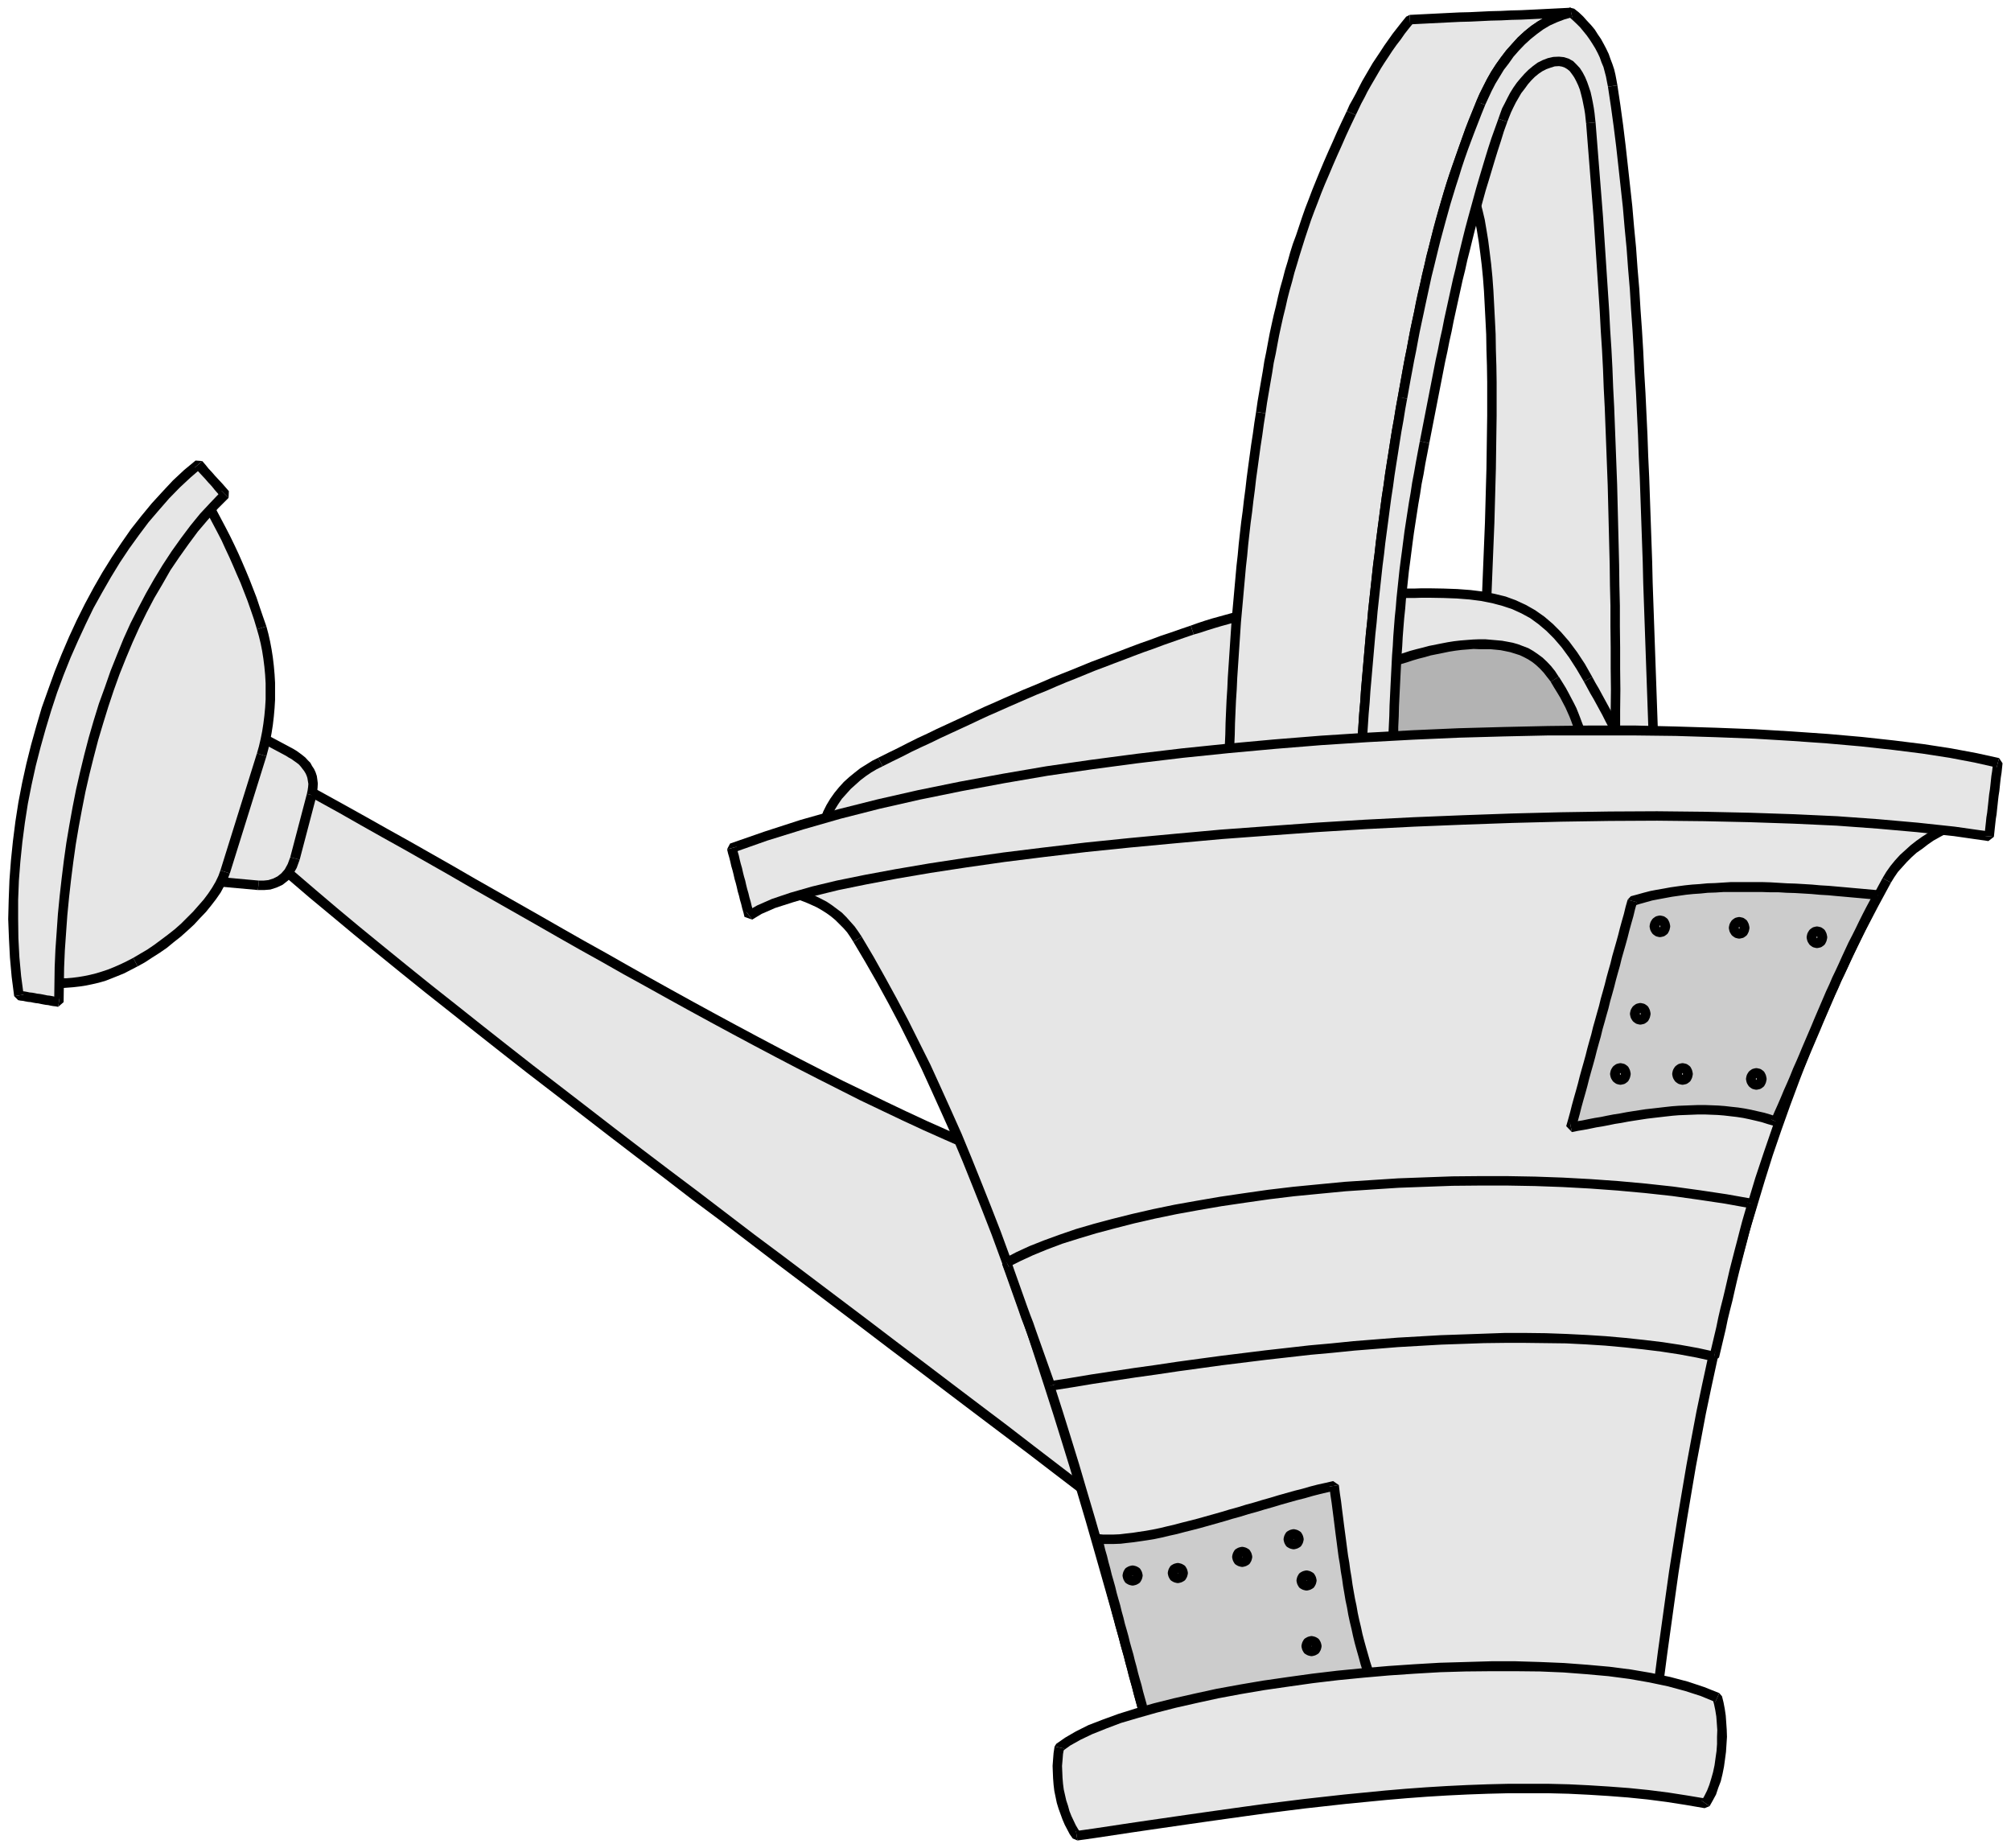 <svg xmlns="http://www.w3.org/2000/svg" fill-rule="evenodd" height="12.29in" preserveAspectRatio="none" stroke-linecap="round" viewBox="0 0 8093 7435" width="1284.16"><style>.pen2{stroke:none}.brush3{fill:#e6e6e6}.brush4{fill:#000}.brush5{fill:#b3b3b3}.brush6{fill:#ccc}.pen3{stroke:#000;stroke-width:39;stroke-linejoin:round}.pen4{stroke:none}</style><path style="fill:none;stroke:none" d="M0 0h8093v7435H0z"/><path class="pen2 brush3" d="m1201 3158 87 48 87 48 87 49 87 49 88 49 88 50 88 50 88 51 88 50 88 50 88 50 89 51 88 50 88 49 88 50 88 49 88 49 87 48 88 48 87 47 86 46 87 46 86 45 86 44 85 43 85 42 85 41 84 40 84 39 83 37 82 36 82 35 31 90 31 90 31 90 31 89 31 90 31 90 31 90 31 90 30 90 31 90 31 90 31 90 31 90 31 90 31 90 31 90-104-80-106-81-107-82-109-83-110-83-111-84-112-85-113-85-113-86-114-86-114-86-114-86-114-86-114-87-114-86-113-86-112-85-111-85-110-85-109-84-108-83-106-83-104-82-102-81-100-79-98-79-96-78-93-76-90-75-87-73-84-72-81-70 11-39 13-38 15-36 15-35 15-36 15-36 13-37 11-39z"/><path class="pen2 brush4" d="m3989 4631-11-12-81-35-82-36-83-37-84-39-84-40-84-41-85-41-85-43-86-44-86-45-87-46-86-46-87-47-88-48-87-48-88-49-87-49-88-50-88-49-88-50-89-51-88-50-88-50-88-50-88-51-88-50-88-50-88-49-87-49-88-49-87-48-87-48-18 34 87 48 87 48 86 49 87 49 88 49 88 50 88 50 88 51 88 50 88 50 88 50 89 51 88 50 88 49 88 50 89 49 88 49 87 48 88 48 87 47 86 46 87 46 86 45 86 44 85 43 85 43 86 41 84 40 84 39 83 37 82 36 83 35-11-12 36-12z"/><path class="pen2 brush4" d="m4454 6091 30-21-15-45-16-45-15-45-16-45-15-45-16-45-15-45-16-45-15-45-16-45-15-45-16-45-15-45-16-45-15-45-15-45-16-45-15-45-16-45-15-45-16-45-15-45-16-45-15-45-16-45-15-44-16-45-15-45-16-45-15-45-16-45-15-45-36 12 15 45 16 45 15 45 16 45 15 45 16 45 15 44 16 45 15 45 16 45 15 45 16 45 15 45 16 45 15 45 16 45 15 45 15 45 16 45 15 45 16 45 15 45 16 45 15 45 16 45 15 45 16 45 15 45 16 45 15 45 16 45 15 45 30-21-24 30z"/><path class="pen2 brush4" d="m1074 3449 6 20 81 70 84 72 88 73 90 75 93 76 96 78 98 79 100 79 102 81 104 82 106 83 108 83 109 84 110 85 111 85 112 85 113 87 114 85 114 87 114 87 114 86 114 86 114 86 113 86 113 85 112 85 111 84 110 83 109 82 107 82 106 81 104 80 24-30-104-80-106-81-107-82-109-84-110-83-111-84-112-85-113-85-113-86-114-86-114-86-114-86-114-85-114-87-114-87-113-85-112-85-111-85-110-85-109-84-108-83-106-83-104-82-102-81-100-79-98-79-96-78-93-76-90-75-86-73-84-72-81-70 6 20-38-10z"/><path class="pen2 brush4" d="m1210 3141-28 12-5 20-5 18-7 19-6 17-8 18-7 18-7 18-8 17-8 17-7 19-7 18-8 18-6 20-7 19-7 20-5 20 38 10 5-20 5-18 7-19 6-18 8-18 7-18 7-17 8-17 8-19 7-18 7-18 8-18 6-19 7-19 7-20 5-20-28 12 18-34z"/><path class="pen2 brush3" d="m1014 2946 146 78 24 14 22 16 19 18 15 20 12 22 6 25 1 29-5 31-67 255-11 30-14 25-16 19-19 15-21 10-22 7-22 2h-22l-188-17 9-36 10-36 10-37 10-37 10-38 11-39 10-38 11-39 11-38 10-38 11-39 10-38 10-37 10-37 10-36 9-36z"/><path class="pen2 brush4" d="m1169 3007-146-78-18 34 146 78 18-34zm104 197 3-18 2-16 1-18-2-16-2-14-5-15-6-13-8-12-7-13-10-10-10-11-11-9-12-9-11-8-13-8-13-7-18 34 11 7 11 6 11 8 10 7 9 7 8 9 6 8 7 9 6 10 4 9 3 9 2 12 2 12-1 12-2 14-3 14 38 10z"/><path class="pen2 brush4" d="m1206 3459 67-255-38-10-67 255 38 10z"/><path class="pen2 brush4" d="M1038 3581h25l25-2 25-8 24-11 23-18 18-22 16-28 12-33-38-10-10 27-12 22-14 16-15 12-18 9-19 6-19 2h-19l-4 38z"/><path class="pen2 brush4" d="m833 3540 17 24 188 17 4-38-188-17 17 24-38-10z"/><path class="pen2 brush4" d="m1023 2929-28 12-9 36-10 36-10 37-10 37-10 38-11 39-10 38-11 38-11 39-10 38-11 39-10 38-10 37-10 37-10 36-9 36 38 10 9-36 10-36 10-37 10-37 10-38 11-39 10-38 11-39 11-38 10-38 11-39 10-38 10-37 10-37 10-36 9-36-28 12 18-34z"/><path class="pen2 brush3" d="m799 1962 20 35 19 34 18 34 18 34 18 34 17 33 16 34 16 34 15 34 15 35 15 35 14 36 14 36 13 38 13 38 13 40 15 59 11 63 7 66 2 67-2 67-7 66-11 63-15 60-147 471-9 24-12 24-14 25-17 25-19 25-21 25-23 25-24 25-25 24-27 24-28 22-28 22-28 20-29 19-29 18-28 16-27 14-26 13-26 11-25 10-25 9-24 7-25 6-24 5-25 4-25 3-25 2-26 1h-27l-27-1-28-2-30-2-1-82v-80l2-79 4-76 6-75 7-74 10-72 10-71 12-70 14-69 15-67 17-67 17-66 19-65 21-65 21-64 21-58 21-57 24-57 24-56 26-56 27-56 29-54 30-54 32-53 33-53 34-51 36-51 37-49 39-49 40-47 42-46z"/><path class="pen2 brush4" d="m1072 2520-14-40-13-38-13-39-14-36-14-36-15-36-15-35-15-34-16-34-17-35-17-33-18-34-18-34-18-34-19-35-20-35-34 20 20 35 19 33 18 34 18 34 18 34 17 33 15 33 16 34 15 34 15 35 15 34 14 36 14 36 13 37 13 38 12 40 38-12z"/><path class="pen2 brush4" d="m1072 3043 8-30 7-32 6-32 5-32 4-34 3-34 2-33v-69l-2-34-3-34-4-34-5-32-6-32-7-31-8-30-38 12 8 28 7 29 6 30 5 32 4 32 3 32 2 34v65l-2 33-3 32-4 32-5 32-6 30-7 30-8 28 38 12z"/><path class="pen2 brush4" d="m925 3514 147-471-38-12-147 471 38 12z"/><path class="pen2 brush4" d="m554 3888 29-16 29-19 30-19 29-20 28-23 28-22 28-25 26-24 24-26 24-25 21-26 20-26 18-26 14-26 13-25 10-26-38-12-8 22-11 23-14 24-16 24-18 24-21 24-22 25-24 24-24 24-26 23-28 22-28 21-27 20-28 19-29 17-27 16 18 34z"/><path class="pen2 brush4" d="m111 3952 17 18 31 2 28 2 28 2h27l27-2 26-2 26-3 26-4 24-5 26-6 25-7 26-10 25-10 27-11 27-14 27-14-18-34-27 14-25 12-25 11-25 10-24 8-23 7-24 6-24 5-24 4-24 3-24 2h-78l-28-2-29-2 17 18-38 2z"/><path class="pen2 brush4" d="m286 2803-12 32-10 32-11 32-10 34-9 32-10 33-9 33-8 33-9 33-8 35-8 33-7 34-7 35-7 34-6 36-6 35-5 35-5 36-5 36-5 37-3 37-4 37-3 37-3 39-2 38-2 38-2 40-1 40v121l2 42 38-2v-161l1-40v-38l2-38 2-38 3-37 3-37 4-37 3-37 5-35 5-36 5-36 5-35 6-35 6-34 7-34 7-35 7-34 8-33 8-33 9-33 8-33 9-33 10-33 9-32 10-32 11-32 10-32 10-32-36-12z"/><path class="pen2 brush4" d="m816 1952-31-3-21 23-22 23-20 23-20 25-20 24-19 25-20 24-18 26-18 25-18 26-17 25-17 26-18 27-16 27-16 26-16 27-15 28-15 27-14 27-15 27-14 29-14 28-13 28-13 28-12 28-12 28-12 29-12 29-11 29-10 28-11 29-10 30 36 12 10-28 11-29 10-28 11-29 12-27 12-29 12-28 12-28 13-28 13-28 14-28 12-27 15-27 14-27 15-27 15-26 16-27 16-26 16-27 16-25 17-26 17-25 18-26 18-25 18-24 18-24 19-25 20-24 20-23 20-23 20-23 21-23-31-3 34-20z"/><path class="pen2 brush3" d="m799 1868 13 15 13 15 14 15 13 15 14 15 13 15 14 16 13 15-43 44-42 46-40 48-38 51-37 52-36 54-33 56-33 57-31 59-30 60-28 62-26 63-26 65-23 65-23 66-21 68-20 68-18 69-17 69-16 70-14 71-13 71-12 71-10 71-9 72-8 71-7 72-5 71-5 71-3 70-1 70-1 70-10-2-10-1-10-2-10-2-10-1-10-2-10-2-10-2-10-1-10-2-10-2-11-1-10-2-10-2-10-1-10-2-10-76-7-77-4-77-2-77 1-78 3-78 6-78 8-78 10-78 12-77 15-77 17-77 19-75 21-75 22-74 25-73 26-71 28-70 30-69 31-67 32-65 35-64 35-61 37-60 38-57 39-55 40-52 42-50 42-47 43-45 44-41 45-38z"/><path class="pen2 brush4" d="m920 2003 1-27-13-15-14-16-14-15-14-15-13-15-14-15-12-15-13-15-30 26 13 15 14 15 14 15 13 15 14 15 12 15 14 16 13 15 1-27 28 28z"/><path class="pen2 brush4" d="m234 4051 22-19 1-70 1-69 3-70 5-71 5-70 7-72 8-71 9-71 10-71 12-71 13-70 14-71 16-70 17-68 18-69 20-67 21-68 22-66 23-64 26-65 26-62 28-62 29-59 31-59 33-56 32-56 36-53 37-52 37-50 40-47 41-46 43-43-28-28-43 45-43 46-40 49-39 52-37 52-36 55-34 56-33 58-31 59-31 61-28 62-26 64-26 65-23 66-24 66-21 68-20 69-18 69-17 70-16 70-14 71-13 72-12 71-10 71-9 73-8 71-7 72-5 72-5 71-3 70-1 71-1 70 22-19-6 38z"/><path class="pen2 brush4" d="m57 4008 16 16 10 2 10 1 9 2 11 2 11 1 9 2 11 2 10 1 9 2 10 2 11 2 10 1 9 2 11 2 10 1 10 2 6-38-10-2-10-1-9-2-11-2-10-1-9-2-10-2-11-2-10-1-9-2-11-2-11-1-9-2-11-2-10-1-10-2 16 16-38 6z"/><path class="pen2 brush4" d="m814 1855-27-2-46 38-45 42-43 46-43 47-42 51-41 52-39 56-38 57-38 61-35 61-35 65-33 66-31 67-30 70-28 70-26 72-26 73-22 75-21 75-19 76-17 77-15 78-12 77-10 79-8 78-6 79-3 79-2 78 3 78 4 77 7 78 10 77 38-6-10-75-7-76-4-77-1-76v-78l3-77 6-77 8-78 10-77 12-77 15-76 17-77 19-74 21-75 22-73 24-73 26-70 28-70 30-68 31-67 31-64 35-63 35-61 36-59 38-57 39-54 39-52 42-49 41-47 43-44 43-40 44-38-27-2 30-26z"/><path class="pen2 brush3" d="m5880 702 48 84 35 141 24 189 13 229 4 259-3 281-9 291-13 295 37 37 37 37 36 37 37 37 37 37 37 37 37 37 37 37 37 37 36 37 37 37 37 38 37 37 37 37 37 37 37 37-5-276-3-276-2-276-1-276-5-275-8-276-14-275-21-274-5-50-5-53-6-57-7-58-8-60-9-60-10-58-12-58-13-54-15-51-16-46-18-40-20-34-22-26-25-18-26-8-32-1-30 5-28 10-27 16-25 20-25 26-23 31-24 35-23 39-23 45-23 48-24 52-24 56-26 60-27 64-29 67z"/><path class="pen2 brush4" d="m5993 2457 5 15 4-73 3-74 3-74 3-74 3-73 2-73 2-73 2-73 1-72 1-71 1-69v-136l-1-65-2-64-1-64-3-60-3-58-3-57-4-55-5-51-6-49-6-47-7-43-7-41-9-38-9-34-11-31-10-29-13-25-15-21-15-17-26 28 11 13 11 17 11 21 10 25 9 29 9 34 9 36 7 39 7 43 6 45 6 49 5 51 4 53 3 57 3 58 3 60 1 62 2 64 1 65v136l-1 69-1 71-1 72-2 71-2 73-2 73-3 73-3 74-3 74-3 74-4 73 5 15 28-28z"/><path class="pen2 brush4" d="m6550 3064 33-14-37-37-37-37-37-37-37-37-37-38-37-37-36-37-37-37-37-37-37-37-37-37-37-37-37-37-36-37-37-37-37-37-28 28 37 37 37 37 36 37 37 37 37 37 37 37 37 37 37 37 37 37 36 37 37 37 37 38 37 37 37 37 37 37 37 37 33-14h-38z"/><path class="pen2 brush4" d="m6491 862 6 69 6 68 5 68 4 68 4 69 4 69 3 69 3 68 3 69 2 69 2 68 1 69 2 69v69l1 69 1 68v69l1 69v138l1 69v69l1 69v138l1 69 1 69 1 69 1 69 1 69 2 69 2 69h38l-2-69v-69l-1-69-1-69-1-69-1-69-1-69v-138l-1-69v-69l-1-69v-138l-1-69v-69l-1-68-1-69-2-69-2-69-1-69-2-70-2-69-3-69-3-68-3-69-4-69-4-69-4-68-5-70-6-68-6-69-38 4z"/><path class="pen2 brush4" d="m6291 148 9 3 10 3 11 7 10 8 9 11 10 12 9 15 10 17 8 18 9 20 8 22 8 23 7 24 7 26 7 26 6 27 6 29 6 29 5 28 5 29 5 30 4 30 4 30 4 30 4 28 3 29 3 29 3 28 3 27 2 26 3 26 2 24 38-4-2-24-3-26-2-26-3-27-3-28-3-29-3-29-4-30-4-30-4-30-4-30-5-30-5-29-5-30-6-29-6-29-6-27-7-28-7-26-9-26-8-23-8-24-9-22-10-20-10-19-11-17-12-16-13-13-14-12-15-9-16-7-17-3-4 38z"/><path class="pen2 brush4" d="m5893 688 5 22 29-67 27-64 26-60 24-56 24-52 22-47 23-45 22-38 24-34 22-30 23-24 23-18 24-14 25-9 26-5 29 1 4-38-35-1-34 5-31 11-30 18-27 22-27 28-24 32-24 36-24 40-23 45-24 49-24 52-24 56-26 60-27 64-29 67 5 22 26-28z"/><path class="pen2 brush3" d="M3304 3413v-30l3-29 6-28 8-27 10-26 12-25 14-23 16-23 18-21 19-21 20-18 21-18 22-17 23-15 23-14 24-12 40-20 39-19 39-20 39-19 39-18 39-19 39-18 39-18 39-18 38-18 39-18 39-17 38-17 39-17 39-17 38-16 39-16 39-17 39-16 38-15 39-16 39-16 40-15 39-15 40-15 39-15 40-15 40-14 40-15 41-14 40-14 41-14 28-9 27-9 29-9 28-8 29-8 29-8 29-7 29-7 30-7 30-6 30-7 30-6 30-5 30-6 31-5 30-5 31-4 30-4 31-4 31-4 30-3 31-3 30-3 31-3 30-2 30-2 30-1 30-2 30-1h29l30-1h29l59 1 55 2 52 4 48 6 46 9 43 11 40 14 39 18 36 20 35 25 33 28 32 32 32 37 31 42 30 46 30 52 13 24 13 23 13 23 12 22 12 22 12 22 11 22 11 21 10 21 10 21 9 21 9 21 8 21 7 21 6 21 6 21-102 10-101 11-102 10-101 11-102 10-101 10-102 11-101 10-102 11-101 10-102 10-101 11-102 10-101 11-102 10-101 10-102 11-102 10-101 11-102 10-101 11-102 10-101 10-102 11-101 10-102 11-101 10-102 10-101 11-102 10-101 11-102 10z"/><path class="pen2 brush4" d="m3534 3049-24 12-24 15-24 15-23 18-22 18-21 19-20 22-18 22-17 24-15 25-13 26-10 28-9 28-6 30-3 31v32l38-2v-28l3-27 6-26 7-26 10-24 11-24 13-21 15-22 18-20 18-20 19-17 20-18 21-16 22-15 22-13 24-12-18-34z"/><path class="pen2 brush4" d="m4792 2517-41 14-40 14-42 14-40 15-40 14-40 15-39 15-40 15-39 15-40 15-39 16-39 16-38 15-40 16-39 17-38 16-39 16-39 17-39 17-38 17-39 17-39 18-38 18-39 18-39 18-39 18-39 19-39 18-40 20-39 20-39 19-40 20 18 34 40-20 39-19 39-20 38-18 39-18 39-19 39-18 39-18 39-18 38-18 39-18 39-17 38-17 39-17 39-17 37-16 40-16 39-17 38-16 38-15 39-16 39-16 40-15 39-15 40-15 39-15 40-15 40-14 40-15 40-14 40-14 41-14-12-36z"/><path class="pen2 brush4" d="M5750 2367h-29l-30 1h-29l-31 1-30 2-30 1-30 2-31 2-31 3-30 3-31 3-30 3-31 4-32 4-30 4-31 4-30 5-31 5-31 6-30 5-30 6-30 7-30 6-30 7-30 7-29 7-29 8-29 8-29 8-29 9-27 9-28 10 12 36 28-8 27-9 29-9 27-8 29-8 29-8 29-7 28-7 30-7 30-6 30-7 30-6 30-5 29-6 31-5 30-5 31-4 30-4 30-4 31-4 30-3 31-3 30-3 31-3 29-2 30-2 30-1 30-2 29-1h29l30-1h29v-38zm658 357-30-53-31-47-32-43-33-38-33-33-34-29-37-26-37-21-41-19-41-15-45-11-47-9-49-6-53-4-56-2-59-1v38l59 1 54 2 51 4 47 6 45 9 41 11 39 13 37 17 35 19 33 24 32 27 31 31 31 36 30 41 29 45 30 51 34-18z"/><path class="pen2 brush4" d="m6555 3099 17-24-6-21-6-22-8-22-8-21-9-22-9-21-10-21-11-22-11-21-11-22-12-22-12-22-12-22-13-24-13-22-13-24-34 18 13 24 13 24 13 22 12 22 12 22 12 22 11 22 11 21 9 20 10 21 9 21 9 20 8 21 6 20 6 20 6 21 17-24 4 38z"/><path class="pen2 brush4" d="m3285 3414 21 18 102-10 101-11 102-10 101-11 102-10 101-10 102-11 101-10 102-11 101-10 102-10 101-11 102-10 101-11 102-10 102-11 101-10 102-10 101-11 102-10 101-11 102-10 101-10 102-11 101-10 102-11 101-10 102-10 101-11 102-10 101-11 102-10-4-38-102 10-101 11-102 10-101 11-102 10-101 10-102 11-101 10-102 11-101 10-102 10-101 11-102 10-101 11-102 10-101 10-102 11-102 10-101 11-102 10-101 11-102 10-101 10-102 11-101 10-102 11-101 10-102 10-101 11-102 10-101 11-102 10 21 18-38 2z"/><path class="pen2 brush5" d="m6377 3038-6-36-8-36-9-36-13-36-15-37-19-38-23-42-27-44-15-21-15-19-16-17-16-15-17-13-18-12-18-10-19-8-20-7-20-6-20-4-21-4-21-2-22-2-22-1h-48l-25 2-25 2-25 3-25 4-25 5-25 5-25 5-25 7-24 6-25 7-24 8-24 7-24 8-24 8-24 8-30 405 847-44z"/><path class="pen2 brush4" d="M6241 2743v1l13 22 13 21 12 20 11 21 10 19 8 18 8 18 7 18 7 19 5 16 5 17 4 17 4 18 4 18 3 17 3 18 38-6-3-18-3-19-4-18-4-18-4-19-5-19-7-18-7-19-7-18-8-20-10-20-10-19-11-21-12-22-13-21-15-24v1l-32 20z"/><path class="pen2 brush4" d="M5954 2612h44l21 2 20 2 20 4 19 4 19 6 19 6 17 8 17 9 17 11 15 12 15 14 15 16 14 18 15 19 32-20-15-23-16-20-17-18-17-16-19-14-19-13-19-11-21-8-21-8-21-6-21-4-22-4-22-2-23-2-23-2h-23v40zm-375 66-13 17 24-8 24-8 24-7 24-7 24-8 24-7 24-6 24-7 25-5 25-5 24-5 25-4 24-3 25-2 24-2 24 1v-40l-26 1-26 2-25 2-26 3-25 4-26 5-25 5-25 5-26 7-24 6-26 7-24 8-24 7-24 9-24 8-24 8-13 17 38 2z"/><path class="pen2 brush4" d="m5529 3063 20 20 30-405-38-2-30 405 20 20-2-38z"/><path class="pen2 brush4" d="m6358 3041 18-22-847 44 2 38 847-44 18-22-38 6z"/><path class="pen2 brush3" d="m5674 79 39-2 40-2 40-2 40-2 41-2 41-1 42-2 41-2 42-1 41-2 41-1 41-2 41-2 40-2 40-2 39-2-33 9-31 12-30 14-29 17-27 19-26 21-25 23-23 24-23 26-20 27-20 28-18 28-17 29-15 30-14 29-13 29-30 73-27 73-26 73-24 72-23 73-22 73-20 73-18 73-18 74-17 74-17 74-15 75-15 75-15 77-14 76-14 78-15 88-15 88-14 89-13 90-13 90-12 91-11 91-11 92-10 92-9 92-9 92-8 92-8 92-7 91-6 92-6 91-33 2-33 3-34 2-33 3-33 2-33 3-33 2-33 2-34 3-33 2-33 3-33 2-33 3-34 2-33 3-33 2 5-184 9-182 12-180 15-179 17-177 21-177 23-177 26-177 13-83 14-81 14-77 14-75 16-73 17-72 19-71 20-71 21-70 24-71 25-72 28-73 31-75 33-77 36-81 39-83 11-24 12-23 13-24 12-24 13-24 14-24 14-24 14-24 15-23 16-24 15-23 17-24 17-23 17-23 18-23 18-22z"/><path class="pen2 brush4" d="m6327 69-5-38-39 2-40 2-40 2-41 2-41 2-41 1-41 2-42 1-41 2-42 2-41 1-41 2-40 2-40 2-40 2-39 2 2 38 39-2 40-2 40-2 40-2 41-2 41-1 42-2 41-2 42-1 41-2 41-1 41-2 41-2 40-2 40-2 39-2-5-38 8 38z"/><path class="pen2 brush4" d="m5977 422 13-28 13-28 15-30 17-28 17-27 20-28 19-26 22-25 23-23 24-22 25-20 26-19 27-16 29-13 29-11 31-9-8-38-35 9-33 13-31 15-31 18-28 19-27 22-26 24-23 25-24 27-21 28-20 28-19 29-17 30-15 30-15 30-13 30 36 14z"/><path class="pen2 brush4" d="m5663 1604 7-39 7-39 7-37 7-38 8-39 7-38 7-37 8-38 8-37 7-38 8-37 9-37 8-37 9-37 8-36 10-37 9-36 9-37 10-37 10-36 11-35 11-37 11-36 12-37 10-36 13-36 13-37 13-36 13-36 14-36 15-36 15-37-36-14-15 37-15 36-14 36-13 38-13 36-13 37-13 36-12 36-12 37-11 36-11 37-11 37-10 36-10 37-9 37-9 36-10 37-8 38-9 37-8 37-9 37-8 37-7 38-8 37-8 38-7 37-7 38-8 39-7 38-7 39-7 39-7 39 38 6z"/><path class="pen2 brush4" d="m5478 3073 18-18 3-46 3-45 3-46 3-46 4-45 3-46 4-45 4-46 4-46 4-46 4-46 5-46 4-46 5-46 5-46 5-46 5-46 6-46 5-45 6-45 6-45 6-46 6-45 7-45 6-45 7-45 7-44 7-45 7-44 8-44 7-44 8-44-38-6-8 44-7 44-8 44-7 44-7 45-7 44-7 45-6 45-7 45-6 45-6 46-6 45-6 47-5 45-6 46-5 46-5 46-5 46-5 46-4 46-5 46-4 46-4 46-4 46-4 46-4 47-3 46-4 45-3 46-3 46-3 45-3 46 18-18 2 38z"/><path class="pen2 brush4" d="m4927 3093 20 19 33-2 33-3 34-2 33-3 33-2 33-3 33-2 34-3 33-2 33-2 33-3 33-2 33-3 34-2 33-3 33-2-2-38-33 2-33 3-34 2-33 3-33 2-33 3-33 2-33 2-34 3-33 2-33 3-33 2-33 3-34 2-33 3-33 2 20 19h-38z"/><path class="pen2 brush4" d="m5055 1657-7 44-6 44-7 45-6 44-6 44-6 45-5 44-6 45-5 44-6 44-5 44-5 45-4 44-5 44-4 45-4 44-4 45-4 44-4 46-3 45-3 45-3 45-3 45-3 45-2 45-3 46-2 45-2 46-1 46-2 46-2 47v46h38l2-46v-45l2-46 1-46 2-46 2-45 3-46 2-45 3-45 3-45 3-45 3-45 3-45 4-44 4-44 4-45 4-44 4-45 5-44 4-44 5-45 5-44 6-44 5-44 6-45 5-44 6-43 6-44 6-44 7-45 6-44 7-44-38-6z"/><path class="pen2 brush4" d="m5420 447-20 42-19 41-18 41-18 40-17 39-16 38-16 39-15 37-14 37-14 36-13 37-12 36-12 36-13 35-11 35-10 36-11 36-9 35-10 35-9 37-8 36-9 36-8 36-8 37-7 37-7 38-8 39-6 39-7 40-7 41-7 41-6 42 38 6 6-42 7-41 7-41 7-40 6-39 8-37 7-38 7-37 8-37 8-36 9-36 8-36 9-35 10-35 9-35 11-36 10-34 11-35 11-35 12-36 12-36 13-35 14-36 14-37 15-37 16-37 16-38 17-39 18-40 18-41 19-41 20-42-36-16z"/><path class="pen2 brush4" d="m5673 60-14 7-18 22-18 23-18 23-17 24-17 24-15 23-16 24-16 24-14 24-14 24-14 24-13 25-12 24-13 24-13 23-11 25 36 16 11-23 11-23 13-24 12-24 13-23 14-24 14-24 14-24 14-22 16-24 15-23 17-24 17-22 16-23 18-23 18-22-14 7-2-38z"/><path class="pen2 brush3" d="m6490 346-4-21-4-21-5-20-6-20-8-20-7-20-9-19-10-19-11-19-12-18-12-18-14-17-15-17-15-16-17-16-18-15-33 9-31 12-30 14-29 17-27 19-26 21-25 23-23 25-23 26-20 27-20 27-18 29-17 29-15 29-14 29-13 29-29 73-28 73-26 73-24 72-23 73-21 73-20 73-19 73-18 74-17 74-16 74-16 75-15 75-15 77-14 76-14 78-15 88-15 88-14 89-13 90-13 90-12 91-11 91-11 92-10 92-9 92-9 92-8 92-8 92-7 91-6 92-6 91h128l5-173 7-163 9-156 13-153 17-152 21-154 25-158 31-166 16-82 16-82 16-82 16-82 17-82 17-81 18-82 18-82 19-81 20-81 21-81 22-80 23-80 24-80 25-79 27-78 7-19 8-21 10-20 10-20 11-20 12-20 14-19 14-18 15-17 15-15 17-14 17-12 18-9 19-7 19-5 20-1 31 7 26 19 21 28 17 35 13 39 9 41 7 41 4 37 24 303 21 304 19 305 14 310 11 316 7 323 3 334-1 345 20-1 19-2 20-1 19-1 20-2 19-1 20-1 20-1-7-169-6-169-6-170-6-170-5-170-6-170-7-170-7-169-9-169-9-168-11-167-13-166-15-165-18-164-19-162-23-160z"/><path class="pen2 brush4" d="m6327 69-16-4 17 15 16 15 15 15 14 17 13 16 12 17 11 17 11 18 10 19 8 17 7 20 8 19 5 19 5 19 4 21 4 20 38-6-4-22-4-21-5-21-7-21-8-21-7-20-10-21-10-19-11-20-13-19-12-19-15-18-16-17-15-17-18-17-19-15-16-4 8 38z"/><path class="pen2 brush4" d="m5977 422 13-28 13-28 15-29 17-28 17-28 20-26 19-27 22-25 23-24 24-22 25-20 26-19 27-16 29-13 29-11 31-9-8-38-35 9-33 13-31 15-31 18-28 19-27 22-26 24-23 26-24 27-21 27-20 28-19 30-17 30-15 29-15 30-13 30 36 14z"/><path class="pen2 brush4" d="m5663 1604 7-39 7-39 7-37 7-38 8-39 7-38 7-37 8-38 8-37 8-38 8-37 8-37 8-37 9-36 9-37 9-37 9-36 10-37 10-37 10-36 10-36 11-36 11-36 12-37 11-36 12-36 13-37 13-35 14-37 14-36 14-36 15-37-36-14-15 37-14 36-14 36-14 37-13 37-13 37-12 36-13 36-12 37-11 36-11 38-10 36-10 36-10 37-10 37-9 36-9 37-9 37-9 38-8 37-8 37-8 37-8 38-8 37-8 38-7 37-7 38-8 39-7 38-7 39-7 39-7 39 38 6z"/><path class="pen2 brush4" d="m5477 3035 19 20 3-46 3-45 3-46 3-46 4-45 3-46 4-45 4-46 4-46 4-46 4-46 5-46 4-46 5-46 5-46 5-46 5-46 6-46 5-45 6-45 6-45 6-46 6-45 7-45 6-45 7-45 7-44 7-45 7-44 8-44 7-44 8-44-38-6-8 44-7 44-8 44-7 44-7 45-7 44-7 45-6 45-7 45-6 45-6 46-6 45-6 47-5 45-6 46-5 46-5 46-5 46-5 46-4 46-5 46-4 46-4 46-4 46-4 46-4 47-3 46-4 45-3 46-3 46-3 45-3 46 19 20v-38z"/><path class="pen2 brush4" d="m5586 3054 19-19h-128v38h128l19-19h-38z"/><path class="pen2 brush4" d="m5714 1775-8 42-8 43-7 40-8 42-6 40-7 40-6 39-6 39-6 39-5 39-5 39-5 37-5 39-4 38-4 38-4 38-3 38-4 38-3 39-3 39-2 38-3 39-2 40-2 39-2 40-2 41-2 41-1 41-2 43-2 43-1 44v44h38l2-44 1-44v-41l2-43 1-41 2-41 2-41 2-40 2-39 2-40 3-39 2-38 3-39 3-37 4-38 3-38 4-38 4-38 4-38 5-37 5-39 5-39 5-37 6-39 6-39 6-39 7-40 6-40 8-40 7-42 8-41 8-42-38-8z"/><path class="pen2 brush4" d="m6030 478-14 39-14 39-13 40-12 39-12 40-12 40-12 41-11 40-11 40-11 40-11 41-10 40-10 41-10 41-9 41-10 40-9 41-9 41-9 41-9 41-8 41-9 40-8 41-9 41-8 41-8 41-8 41-8 41-8 41-8 41-8 41-8 41 38 8 8-41 8-41 8-41 8-41 8-41 8-41 8-41 8-41 9-41 8-41 9-40 8-41 9-41 9-41 9-41 9-41 10-40 9-41 10-39 10-41 10-40 11-41 11-40 11-40 11-40 12-39 12-40 12-40 12-39 13-40 12-39 14-39-36-12z"/><path class="pen2 brush4" d="m6274 228-23 1-22 5-21 8-20 10-19 14-18 15-16 16-16 18-15 18-14 20-13 21-11 21-10 20-11 21-8 22-7 20 36 12 7-18 8-20 9-19 10-20 11-19 11-19 14-18 13-18 14-16 14-14 16-13 15-10 16-8 17-6 16-5 17-1v-38zm147 264-2-18-2-19-3-21-4-22-4-20-5-22-7-21-7-20-8-19-10-19-11-17-13-14-14-14-18-10-19-6-20-2v38l12 2 11 4 10 6 10 8 9 12 9 13 8 15 8 17 7 18 5 19 5 20 4 20 4 20 3 19 2 19 2 18 38-4z"/><path class="pen2 brush4" d="m6499 3015 20 19 1-88v-86l1-86-1-85v-85l-1-84v-83l-2-82-1-82-2-81-2-80-2-80-2-81-3-79-3-79-3-78-3-78-4-77-3-78-4-77-5-76-4-77-5-76-5-76-5-76-5-76-5-76-6-77-6-75-6-76-6-76-6-76-38 4 6 76 6 76 6 76 6 75 6 75 5 76 5 76 5 76 5 76 5 76 4 77 5 76 4 77 3 78 4 77 3 78 3 78 3 79 3 79 2 79 2 80 2 80 2 81 1 82 2 82v83l1 84v85l1 85-1 86v86l-1 88 20 19-2-38z"/><path class="pen2 brush4" d="m6638 3025 18-20-20 1-20 1-19 1-20 2-19 1-20 1-19 2-20 1 2 38 20-1 19-2 20-1 19-1 20-2 19-1 20-1 20-1 18-20-38 2z"/><path class="pen2 brush4" d="m6471 349 12 80 11 80 10 80 9 81 9 82 9 82 7 82 8 83 6 82 7 83 5 83 6 84 5 84 4 84 5 84 4 85 4 84 3 85 4 85 3 85 3 85 3 85 3 85 2 85 3 85 3 85 3 85 3 85 3 84 3 85 3 85 4 84 38-2-4-84-3-85-3-85-3-84-3-85-3-85-3-85-3-85-2-85-3-85-3-85-3-85-3-85-4-85-3-85-4-84-4-85-5-84-4-84-5-84-6-84-5-83-7-83-6-84-8-83-7-82-9-82-9-82-9-81-10-82-11-80-12-80-38 6z"/><path class="pen2 brush3" d="m3110 3578 30 5 29 6 28 6 26 8 25 9 24 10 23 11 22 12 20 13 19 14 19 15 17 17 16 17 16 18 14 20 13 20 48 81 47 83 46 84 46 87 44 88 44 89 42 92 42 93 42 94 40 96 39 97 39 98 39 100 37 101 37 101 36 103 36 104 35 104 34 105 34 106 33 106 33 107 32 108 32 108 31 108 31 109 31 109 30 108 30 109 29 109 29 109 29 109 64-4 64-3 64-4 64-4 64-4 64-3 63-4 64-4 63-4 64-3 63-4 64-4 63-4 63-3 63-4 64-4 63-4 63-3 63-4 64-4 63-3 64-4 63-4 64-4 63-3 64-4 64-4 63-3 64-4 64-4 65-3 64-4 13-109 14-108 15-108 15-108 15-107 17-108 17-107 18-107 18-106 20-107 20-106 22-105 23-106 23-105 25-104 26-105 28-104 28-103 31-104 31-103 33-102 35-102 36-102 38-102 39-101 41-100 44-100 44-100 47-99 49-99 51-98 53-98 14-23 16-23 18-21 19-21 20-19 21-19 23-17 23-17 24-16 25-15 25-13 25-13 26-12 25-12 25-10 24-9-73-18-74-17-74-16-75-15-75-13-76-13-77-12-76-10-78-10-77-8-78-8-79-6-78-6-79-5-79-5-79-3-80-3-79-2-80-1-79-1h-160l-80 1-79 2-80 2-79 2-79 3-79 4-79 3-79 4-78 4-78 5-75 5-75 5-76 6-76 6-77 7-77 8-77 8-78 9-78 9-77 10-78 10-78 11-77 12-77 12-77 12-77 14-76 13-75 15-75 15-74 16-74 16-72 17-72 17-71 18-70 19-68 19-68 20-66 21-64 21-64 22-62 22-60 23z"/><path class="pen2 brush4" d="m3468 3769-14-21-15-21-17-19-16-18-18-18-20-15-20-15-21-14-23-12-24-12-25-10-26-9-27-9-29-6-29-6-31-5-6 38 29 5 29 6 27 6 25 7 24 9 23 10 22 10 21 12 19 12 18 13 18 15 16 16 16 16 15 17 13 19 12 19 34-20z"/><path class="pen2 brush4" d="m4627 6965 20 14-29-109-29-109-29-109-30-109-30-108-31-109-31-109-31-108-32-108-32-109-33-107-33-106-34-106-34-105-36-104-36-104-36-104-37-101-37-101-39-100-39-98-39-97-40-97-42-94-42-93-42-92-45-90-44-88-46-87-46-84-47-84-48-81-34 20 48 81 47 82 46 84 46 87 44 88 43 88 42 92 42 93 42 94 40 95 39 97 39 98 39 100 37 101 37 101 36 102 36 104 34 104 34 105 34 106 33 106 33 107 32 107 32 108 31 108 31 109 31 109 30 108 30 109 29 109 29 109 29 109 20 14-2-38z"/><path class="pen2 brush4" d="m6645 6863 18-17-64 4-65 3-64 4-64 4-63 3-64 4-64 4-63 3-64 4-63 4-64 4-63 3-64 4-63 4-63 3-63 4-64 4-63 4-63 3-63 4-64 4-63 4-64 3-63 4-64 4-63 4-64 3-64 4-64 4-64 4-64 3-64 4 2 38 64-4 64-3 64-4 64-4 64-4 64-3 63-4 64-4 63-4 64-3 63-4 64-4 63-4 63-3 63-4 64-4 63-4 63-3 63-4 64-4 63-3 64-4 63-4 64-4 63-3 64-4 64-4 63-3 64-4 64-4 65-3 64-4 18-17-38-4z"/><path class="pen2 brush4" d="m7576 3533-53 98-51 98-50 100-47 99-44 100-44 100-41 101-39 101-38 102-36 103-35 102-34 102-31 103-31 105-28 103-28 104-26 105-25 105-23 105-23 106-22 105-20 106-20 108-18 106-18 107-17 107-17 108-15 107-15 108-15 108-14 109-13 109 38 4 13-109 14-107 15-108 15-108 15-107 17-108 17-107 18-107 18-106 20-106 20-106 22-105 23-106 23-105 25-103 26-105 28-104 28-103 31-103 31-103 32-102 35-102 36-101 38-102 39-101 41-99 44-100 44-100 47-99 48-98 51-98 53-98-34-18z"/><path class="pen2 brush4" d="m7941 3301-2-37-24 9-26 10-25 12-27 13-25 13-26 13-25 16-25 16-24 17-23 18-22 20-21 19-20 22-18 22-17 24-15 25 34 18 13-21 15-22 18-20 18-20 19-19 20-18 23-16 22-17 23-16 25-14 24-13 25-13 25-11 25-12 24-10 24-9-2-37-10 38z"/><path class="pen2 brush4" d="m5452 3159 78-5 78-4 79-4 79-3 79-4 79-3 78-2 80-2 79-1 80-1h160l79 1 80 1 78 1 80 3 79 3 79 5 79 5 78 6 78 6 78 8 77 8 78 10 75 10 77 12 76 13 74 13 75 15 74 16 74 17 72 18 10-38-74-18-74-17-74-16-75-15-76-13-76-13-77-12-77-10-78-10-77-8-78-8-80-6-78-6-79-5-79-5-79-3-80-3-80-3-80-1-79-1h-160l-80 1-79 3-80 2-80 2-79 3-79 4-79 3-79 4-78 4-78 5 2 38z"/><path class="pen2 brush4" d="m3113 3559 4 37 60-23 61-22 64-22 64-20 66-21 67-20 68-19 70-19 71-18 71-17 72-17 74-16 74-16 75-15 75-15 75-13 77-14 77-12 77-12 77-12 78-11 77-10 77-10 78-9 78-9 77-8 77-8 77-7 76-6 75-6 75-5 75-5-2-38-75 5-75 5-77 6-76 6-77 7-77 8-77 8-78 9-78 9-77 10-79 10-78 11-77 12-77 12-77 12-77 14-77 13-75 15-75 15-74 16-74 16-72 17-73 17-71 18-70 19-68 19-69 20-66 21-64 22-64 22-63 22-60 23 4 37 6-38z"/><path class="pen2 brush6" d="m7558 3601-33-3-33-3-34-3-33-3-34-3-33-3-34-2-33-3-33-2-34-2-33-1-33-2-33-1-32-1h-128l-31 1-31 2-31 1-30 3-30 2-29 3-29 4-28 4-27 5-28 5-26 5-26 7-25 7-25 7-15 57-16 57-15 57-16 56-15 57-15 57-16 57-15 57-16 57-15 57-15 57-16 57-15 57-16 57-15 57-16 57 24-5 25-4 25-5 25-5 25-4 25-5 25-5 26-4 26-5 25-4 26-4 26-4 26-3 26-3 26-3 27-3 26-2 26-1 26-1 26-1h27l26 1 26 1 26 2 26 3 27 3 26 4 25 5 26 6 26 6 26 8 25 8 26-59 25-59 25-58 25-58 24-57 24-56 24-57 24-56 24-56 25-56 26-55 26-57 27-56 28-57 29-57 30-57z"/><path class="pen2 brush4" d="m6588 3630-13 14 24-7 25-7 25-7 26-5 27-5 27-5 28-4 28-4 29-3 30-2 29-3 31-1 31-2h158l31 1h33l33 2 33 1 34 2 33 2 33 3 34 2 32 3 34 3 33 3 34 3 33 3 33 3 4-38-33-3-33-3-34-3-33-3-34-3-34-3-34-2-33-3-33-2-34-2-33-1-33-2-33-2-33-1h-128l-32 2-31 2-31 1-31 3-30 2-29 3-30 4-28 4-27 5-29 5-26 5-27 7-25 7-26 7-13 14 38 10z"/><path class="pen2 brush4" d="m6318 4517 23 24 8-28 8-29 7-28 8-29 8-28 8-29 7-28 8-29 8-28 8-29 7-28 8-29 8-28 7-29 8-28 8-29 8-28 7-29 8-28 8-29 7-28 8-29 8-28 7-29 8-28 8-28 8-29 7-28 8-29 8-28 7-29 8-28-38-10-8 28-7 29-8 28-8 29-7 28-8 29-8 28-8 28-7 29-8 28-8 29-7 28-8 29-8 28-7 29-8 28-8 29-8 28-7 29-8 28-8 29-7 28-8 29-8 28-8 29-7 28-8 29-8 28-8 29-7 28-8 29-8 28 23 24-8-38z"/><path class="pen2 brush4" d="m7128 4504 24-10-25-9-27-8-27-6-26-6-26-5-26-4-28-3-26-3-27-2-26-1-27-1h-27l-27 1-26 1-26 1-27 2-27 3-26 3-26 3-27 3-26 4-26 4-25 4-26 5-26 4-26 5-24 5-25 4-26 5-24 5-26 4-24 5 8 38 24-5 24-4 26-5 24-5 25-4 26-5 24-5 26-4 26-5 25-4 26-4 26-4 25-3 26-3 26-3 27-3 25-2 26-1 26-1 25-1h27l25 1 26 1 25 2 26 3 26 3 26 4 24 5 26 6 25 6 25 8 25 7 24-10-36-16z"/><path class="pen2 brush4" d="m7556 3620-15-28-15 29-15 28-15 29-14 28-14 29-14 28-15 29-13 28-13 28-13 29-13 28-13 27-12 28-13 28-12 28-12 28-12 28-12 28-12 29-12 28-12 28-12 28-12 29-12 28-13 29-12 30-12 28-13 29-12 29-13 30-13 29-13 30 36 16 13-30 13-29 13-30 12-29 13-29 12-30 12-28 13-29 12-28 12-29 12-28 12-28 12-28 12-29 12-28 12-28 12-28 12-28 13-28 12-28 13-27 13-28 13-29 13-28 13-28 13-27 14-28 14-29 14-28 15-29 15-28 15-29-15-28-4 38z"/><path class="pen3 brush5" d="m6680 3703 9 2 7 5 4 8 2 9-2 9-4 8-7 5-9 2-8-2-7-5-5-8-2-9 2-9 5-8 7-5 8-2zm319 6 9 2 7 5 4 8 2 9-2 9-4 8-7 5-9 2-8-2-7-5-5-8-2-9 2-9 5-8 7-5 8-2zm313 38 9 2 7 5 4 8 2 9-2 9-4 8-7 5-9 2-8-2-7-5-5-8-2-9 2-9 5-8 7-5 8-2zm-244 570 9 2 7 5 4 8 2 9-2 9-4 8-7 5-9 2-8-2-7-5-5-8-2-9 2-9 5-8 7-5 8-2zm-297-20 9 2 7 5 4 8 2 9-2 9-4 8-7 5-9 2-8-2-7-5-5-8-2-9 2-9 5-8 7-5 8-2zm-250 0 9 2 7 5 4 8 2 9-2 9-4 8-7 5-9 2-8-2-7-5-5-8-2-9 2-9 5-8 7-5 8-2zm80-242 9 2 7 5 4 8 2 9-2 9-4 8-7 5-9 2-8-2-7-5-5-8-2-9 2-9 5-8 7-5 8-2z"/><path class="pen4 brush3" d="m4051 5080 47-24 52-24 57-23 62-23 67-22 71-21 75-20 79-20 83-19 87-18 89-16 93-16 95-14 98-14 100-12 103-10 104-10 106-7 108-7 108-4 110-4 110-1h111l112 2 111 4 111 6 111 8 110 10 110 12 108 15 107 16 106 19-22 76-20 77-20 77-19 77-18 78-19 77-17 77-18 76-68-15-71-13-72-11-74-9-75-8-78-7-78-5-80-4-82-2-82-1h-84l-84 2-85 3-87 3-87 5-87 5-88 7-88 7-89 9-89 8-88 10-89 10-89 11-89 11-88 12-88 12-87 13-86 12-86 13-86 13-84 14-83 13-11-31-11-31-11-31-11-31-11-31-11-31-11-31-11-31-12-31-11-31-11-31-11-31-11-31-11-31-11-31-11-31z"/><path class="pen4 brush4" d="m7071 4848-15-24-107-19-107-16-109-15-110-12-110-10-112-8-111-6-112-4-112-2h-111l-110 1-111 4-108 4-108 7-107 7-104 10-103 10-101 12-98 14-95 14-93 16-90 16-87 18-83 19-80 20-75 20-72 21-67 23-63 23-58 23-52 24-48 25 18 34 46-23 52-24 56-23 61-23 67-21 70-21 75-20 78-20 83-19 87-18 88-16 93-16 95-14 98-14 99-12 103-10 104-10 105-7 108-7 108-4 109-4 110-1h111l112 2 110 4 111 6 110 8 110 10 110 12 107 15 107 16 105 19-15-24 38 10z"/><path class="pen4 brush4" d="m6895 5477 23-15 9-38 9-38 9-38 8-39 9-37 10-39 9-40 9-39 9-37 10-39 10-39 10-38 10-39 10-38 11-38 11-38-38-10-11 38-11 38-10 38-10 39-10 38-10 39-10 39-9 39-9 39-9 38-10 39-9 39-8 39-9 38-9 38-9 38 23-15-8 38z"/><path class="pen4 brush4" d="m4210 5582 21 13 83-13 84-14 86-13 86-13 86-12 87-13 88-12 87-12 89-11 89-11 89-10 88-10 89-8 89-9 88-7 87-7 87-5 87-5 87-3 85-3 83-1h84l82 1 81 1 80 4 78 5 77 7 75 8 73 9 72 11 70 13 68 15 8-38-68-15-72-13-72-11-75-9-75-8-79-7-78-5-80-4-83-3-82-1h-84l-85 3-85 3-87 3-87 5-87 5-89 7-88 7-89 9-89 8-88 10-89 10-89 11-89 11-89 12-88 12-87 13-86 12-86 13-86 13-84 14-83 13 21 13-36 12z"/><path class="pen4 brush4" d="m4042 5063-9 24 11 30 11 31 11 31 11 31 11 31 11 31 11 32 12 31 11 30 11 31 11 31 11 31 11 31 11 31 11 31 11 31 36-12-11-31-11-31-11-31-11-31-11-31-11-31-11-31-11-32-12-31-11-30-11-31-11-31-11-31-11-31-11-31-11-32-9 24-18-34z"/><path class="pen4 brush6" d="m4416 6191 21 2h46l25-1 25-3 27-3 27-4 27-4 29-5 29-6 29-7 31-7 30-8 32-8 31-8 32-9 32-9 32-9 33-10 33-9 32-10 33-9 33-10 32-9 33-10 32-9 32-9 32-8 31-9 31-8 31-7 30-7 9 66 8 63 8 63 8 61 9 59 9 59 9 58 11 57 11 57 13 57 15 57 16 57 18 57 20 57 23 59 25 59-30 2-30 2-29 2-30 1-30 2-30 2-30 2-29 2-30 2-30 2-30 2-30 1-29 2-30 2-30 2-30 2-30 2-29 2-30 2-30 1-30 2-30 2-29 2-30 2-30 2-30 2-29 2-30 1-30 2-30 2-29 2-30 2-13-50-14-49-13-50-13-50-14-49-13-50-13-49-13-50-14-49-13-50-13-49-13-50-14-49-13-50-13-49-13-50z"/><path class="pen4 brush4" d="m5388 5975-23-16-30 7-32 7-31 8-31 9-32 8-32 9-32 9-33 10-32 9-33 10-33 9-32 10-33 9-33 10-32 9-32 9-32 9-31 8-32 8-30 8-30 7-29 7-29 6-28 5-27 4-26 4-27 3-25 3-23 1h-45l-20-2-4 38 22 2h47l27-1 25-3 27-3 28-4 27-4 30-5 29-6 29-7 32-7 30-8 32-8 31-8 32-9 32-9 32-9 33-10 33-9 32-10 33-9 33-10 32-9 33-10 32-9 32-9 32-8 31-9 31-8 30-7 30-7-23-16 38-6z"/><path class="pen4 brush4" d="m5582 6943 17-27-13-30-12-28-12-30-11-29-10-28-10-28-8-29-9-28-8-28-8-28-8-29-7-27-6-28-7-29-6-28-5-29-6-28-5-28-5-29-4-29-5-29-4-30-5-29-4-30-4-31-4-30-4-30-4-32-4-31-4-33-5-33-4-33-38 6 4 33 5 33 4 31 4 31 4 32 4 32 4 30 4 31 4 30 5 29 4 30 5 29 4 29 5 29 5 30 6 28 5 29 6 28 7 29 6 28 7 29 8 29 8 28 8 30 9 28 10 29 10 28 10 30 11 29 12 30 12 30 13 30 17-27 2 38z"/><path class="pen4 brush4" d="m4609 6989 20 14 30-2 29-2 30-2 30-2 30-1 29-2 30-2 30-2 30-2 29-2 30-2 30-2 30-1 30-2 29-2 30-2 30-2 30-2 30-2 29-2 30-1 30-2 30-2 30-2 29-2 30-2 30-2 30-2 30-1 29-2 30-2 30-2-2-38-30 2-30 2-29 2-30 1-30 2-30 2-30 2-29 2-30 2-30 2-30 2-30 1-29 2-30 2-30 2-30 2-30 2-29 2-30 2-30 1-30 2-30 2-29 2-30 2-30 2-30 2-29 2-30 1-30 2-30 2-29 2-30 2 20 14-38 10z"/><path class="pen4 brush4" d="m4418 6172-21 24 7 25 6 25 7 24 6 25 7 25 6 25 7 24 7 25 6 25 7 25 7 24 6 25 7 25 6 25 7 24 7 25 6 25 7 25 7 24 6 25 7 25 6 25 7 25 7 24 6 25 7 25 7 25 6 25 7 24 7 25 6 25 7 25 38-10-7-25-6-25-7-25-7-24-6-25-7-25-7-25-6-25-7-24-7-25-6-25-7-25-6-25-7-24-7-25-6-25-7-25-7-24-6-25-7-25-6-25-7-24-7-25-6-25-7-25-7-24-6-25-7-25-6-25-7-24-6-25-7-25-21 24 4-38z"/><path class="pen3 brush5" d="m4558 6318 8 2 7 4 4 7 2 8-2 8-4 7-7 4-8 2-8-2-7-4-4-7-2-8 2-8 4-7 7-4 8-2zm182-10 8 2 7 4 4 7 2 8-2 8-4 7-7 4-8 2-8-2-7-4-4-7-2-8 2-8 4-7 7-4 8-2zm259-65 8 2 7 4 4 7 2 8-2 8-4 7-7 4-8 2-8-2-7-4-4-7-2-8 2-8 4-7 7-4 8-2zm207-71 8 2 7 4 4 7 2 8-2 8-4 7-7 4-8 2-8-2-7-4-4-7-2-8 2-8 4-7 7-4 8-2zm52 166 8 2 7 4 4 7 2 8-2 8-4 7-7 4-8 2-8-2-7-4-4-7-2-8 2-8 4-7 7-4 8-2zm20 264 8 2 7 4 4 7 2 8-2 8-4 7-7 4-8 2-8-2-7-4-4-7-2-8 2-8 4-7 7-4 8-2z"/><path class="pen4 brush3" d="m6911 6830-59-24-64-21-71-19-76-16-81-14-85-11-89-8-93-7-95-4-98-2h-100l-102 2-103 3-103 6-103 7-104 9-102 10-101 12-100 14-97 14-94 16-92 17-87 19-84 19-79 20-74 21-69 21-62 23-56 22-49 24-42 24-34 24-6 49-1 50 3 49 8 47 12 45 15 43 18 38 21 34 71-10 73-11 73-11 75-11 76-11 76-11 77-11 78-11 79-11 80-11 80-10 80-10 81-9 81-9 82-8 82-8 82-7 82-6 82-5 82-4 82-3 82-2h163l81 2 81 4 80 5 79 6 79 8 78 10 77 12 77 13 24-44 18-51 13-56 8-58 3-59-2-57-6-53-11-48z"/><path class="pen4 brush4" d="m4282 7035-7 11 32-23 41-23 48-23 55-22 61-23 68-20 74-21 78-20 84-19 87-19 91-17 94-16 97-14 99-14 101-12 102-10 103-9 103-7 103-6 102-3 102-1h100l97 1 95 4 92 7 89 8 84 11 80 14 76 16 70 19 62 20 58 24 16-36-60-24-66-22-72-19-76-16-82-14-86-11-89-8-94-7-95-4-99-3h-100l-102 3-104 3-103 6-103 7-105 9-102 10-101 12-101 14-97 14-94 16-93 17-87 19-84 19-80 20-74 21-70 22-63 23-57 22-50 25-43 25-36 25-7 11 38 8z"/><path class="pen4 brush4" d="m4330 7367 19 8-10-15-10-17-8-17-9-19-8-20-6-22-7-21-5-22-5-22-3-23-2-24-1-24-1-24 2-23 2-25 4-22-38-8-4 26-2 25-2 27 1 26 1 24 2 26 3 25 5 24 5 24 7 23 8 22 8 22 9 21 10 19 10 19 12 17 19 8-6-38z"/><path class="pen4 brush4" d="m6848 7245 20-8-78-13-77-12-79-10-79-8-80-6-80-5-81-4-82-2h-163l-83 2-82 3-82 4-82 5-83 6-82 7-82 8-82 8-81 9-81 9-80 10-81 10-80 11-79 11-78 11-77 11-76 11-76 11-75 11-73 11-73 11-71 10 6 38 71-10 73-11 73-11 75-11 76-11 76-11 77-11 78-11 79-11 80-11 79-10 80-10 81-9 81-9 82-8 82-8 82-7 81-6 82-5 82-4 82-3 81-2h163l80 2 81 4 80 5 78 6 79 8 77 10 77 12 76 13 20-8-32-22z"/><path class="pen4 brush4" d="m6903 6848-11-13 6 22 5 24 4 25 2 26 2 29-1 27v29l-2 28-4 28-4 29-6 28-7 25-8 26-9 23-11 22-11 19 32 22 13-23 13-24 9-27 10-26 7-29 6-30 4-29 4-30 2-30 2-31-1-29-2-29-2-28-4-27-5-26-6-24-11-13-16 36z"/><path class="pen4 brush3" d="m2945 3412 9 34 8 34 9 34 9 34 8 34 9 34 9 34 9 34 41-24 57-25 73-24 86-25 99-24 113-23 123-23 135-23 144-22 154-22 161-20 169-20 176-18 181-17 187-17 190-14 193-14 196-12 197-10 198-8 198-7 196-5 195-3 192-1 189 2 184 4 178 6 173 8 165 12 158 14 149 16 140 20 4-37 4-37 5-37 4-37 5-37 4-37 5-37 4-37-90-20-101-19-110-17-120-15-128-14-136-12-143-10-150-9-156-6-162-5-167-3h-172l-175 1-179 4-181 5-183 8-185 10-186 12-186 15-186 17-185 19-184 22-181 24-180 26-175 30-173 32-167 34-163 37-158 40-151 43-145 46-137 48z"/><path class="pen4 brush4" d="m3003 3668 31 11-4-17-5-17-4-17-5-17-4-17-5-17-4-16-4-18-5-17-4-16-4-18-5-17-4-16-4-18-5-17-4-17-38 10 4 17 5 17 4 16 4 18 5 17 4 16 4 18 5 17 4 16 4 18 5 17 4 17 5 17 4 17 5 17 4 17 31 11-24-32z"/><path class="pen4 brush4" d="m7986 3363 22-17-141-20-149-16-158-14-166-12-173-8-178-6-185-4-189-2-192 1-195 3-197 5-198 7-198 8-197 10-196 12-193 14-191 14-187 17-181 17-176 18-169 20-162 20-154 22-144 22-135 23-124 23-113 23-100 24-87 25-74 25-59 26-44 25 24 32 38-23 55-24 72-23 85-25 98-24 113-23 122-23 135-23 144-22 154-22 160-20 169-20 176-18 181-17 187-17 189-14 193-14 196-12 197-10 198-8 198-7 195-5 195-3 192-1 189 2 183 4 178 6 173 8 164 12 158 14 149 16 139 20 22-17-38-4z"/><path class="pen4 brush4" d="m8035 3088-14-21-2 19-2 17-3 19-2 19-2 19-2 17-3 19-2 19-2 19-2 18-2 18-3 18-2 20-2 18-2 19-2 18 38 4 2-18 2-19 2-18 2-18 3-18 2-20 2-18 2-19 2-17 3-19 2-19 2-19 2-17 3-19 2-19 2-19-14-21-10 38z"/><path class="pen4 brush4" d="m2964 3407-12 23 136-48 145-45 150-43 157-40 163-37 167-34 172-32 175-30 180-26 180-24 184-22 185-19 186-17 185-15 186-12 185-10 183-8 180-5 179-4h347l167 2 161 5 156 6 150 9 142 10 136 12 128 14 119 15 110 17 100 19 89 20 10-38-91-20-102-19-110-17-121-15-128-14-136-12-144-10-150-9-156-6-163-5-167-4h-172l-175 2-179 4-182 5-183 8-185 10-186 12-187 15-186 17-185 19-184 22-182 24-180 26-175 30-174 32-167 34-163 37-159 40-152 43-145 47-138 48-12 23 38-10z"/></svg>
